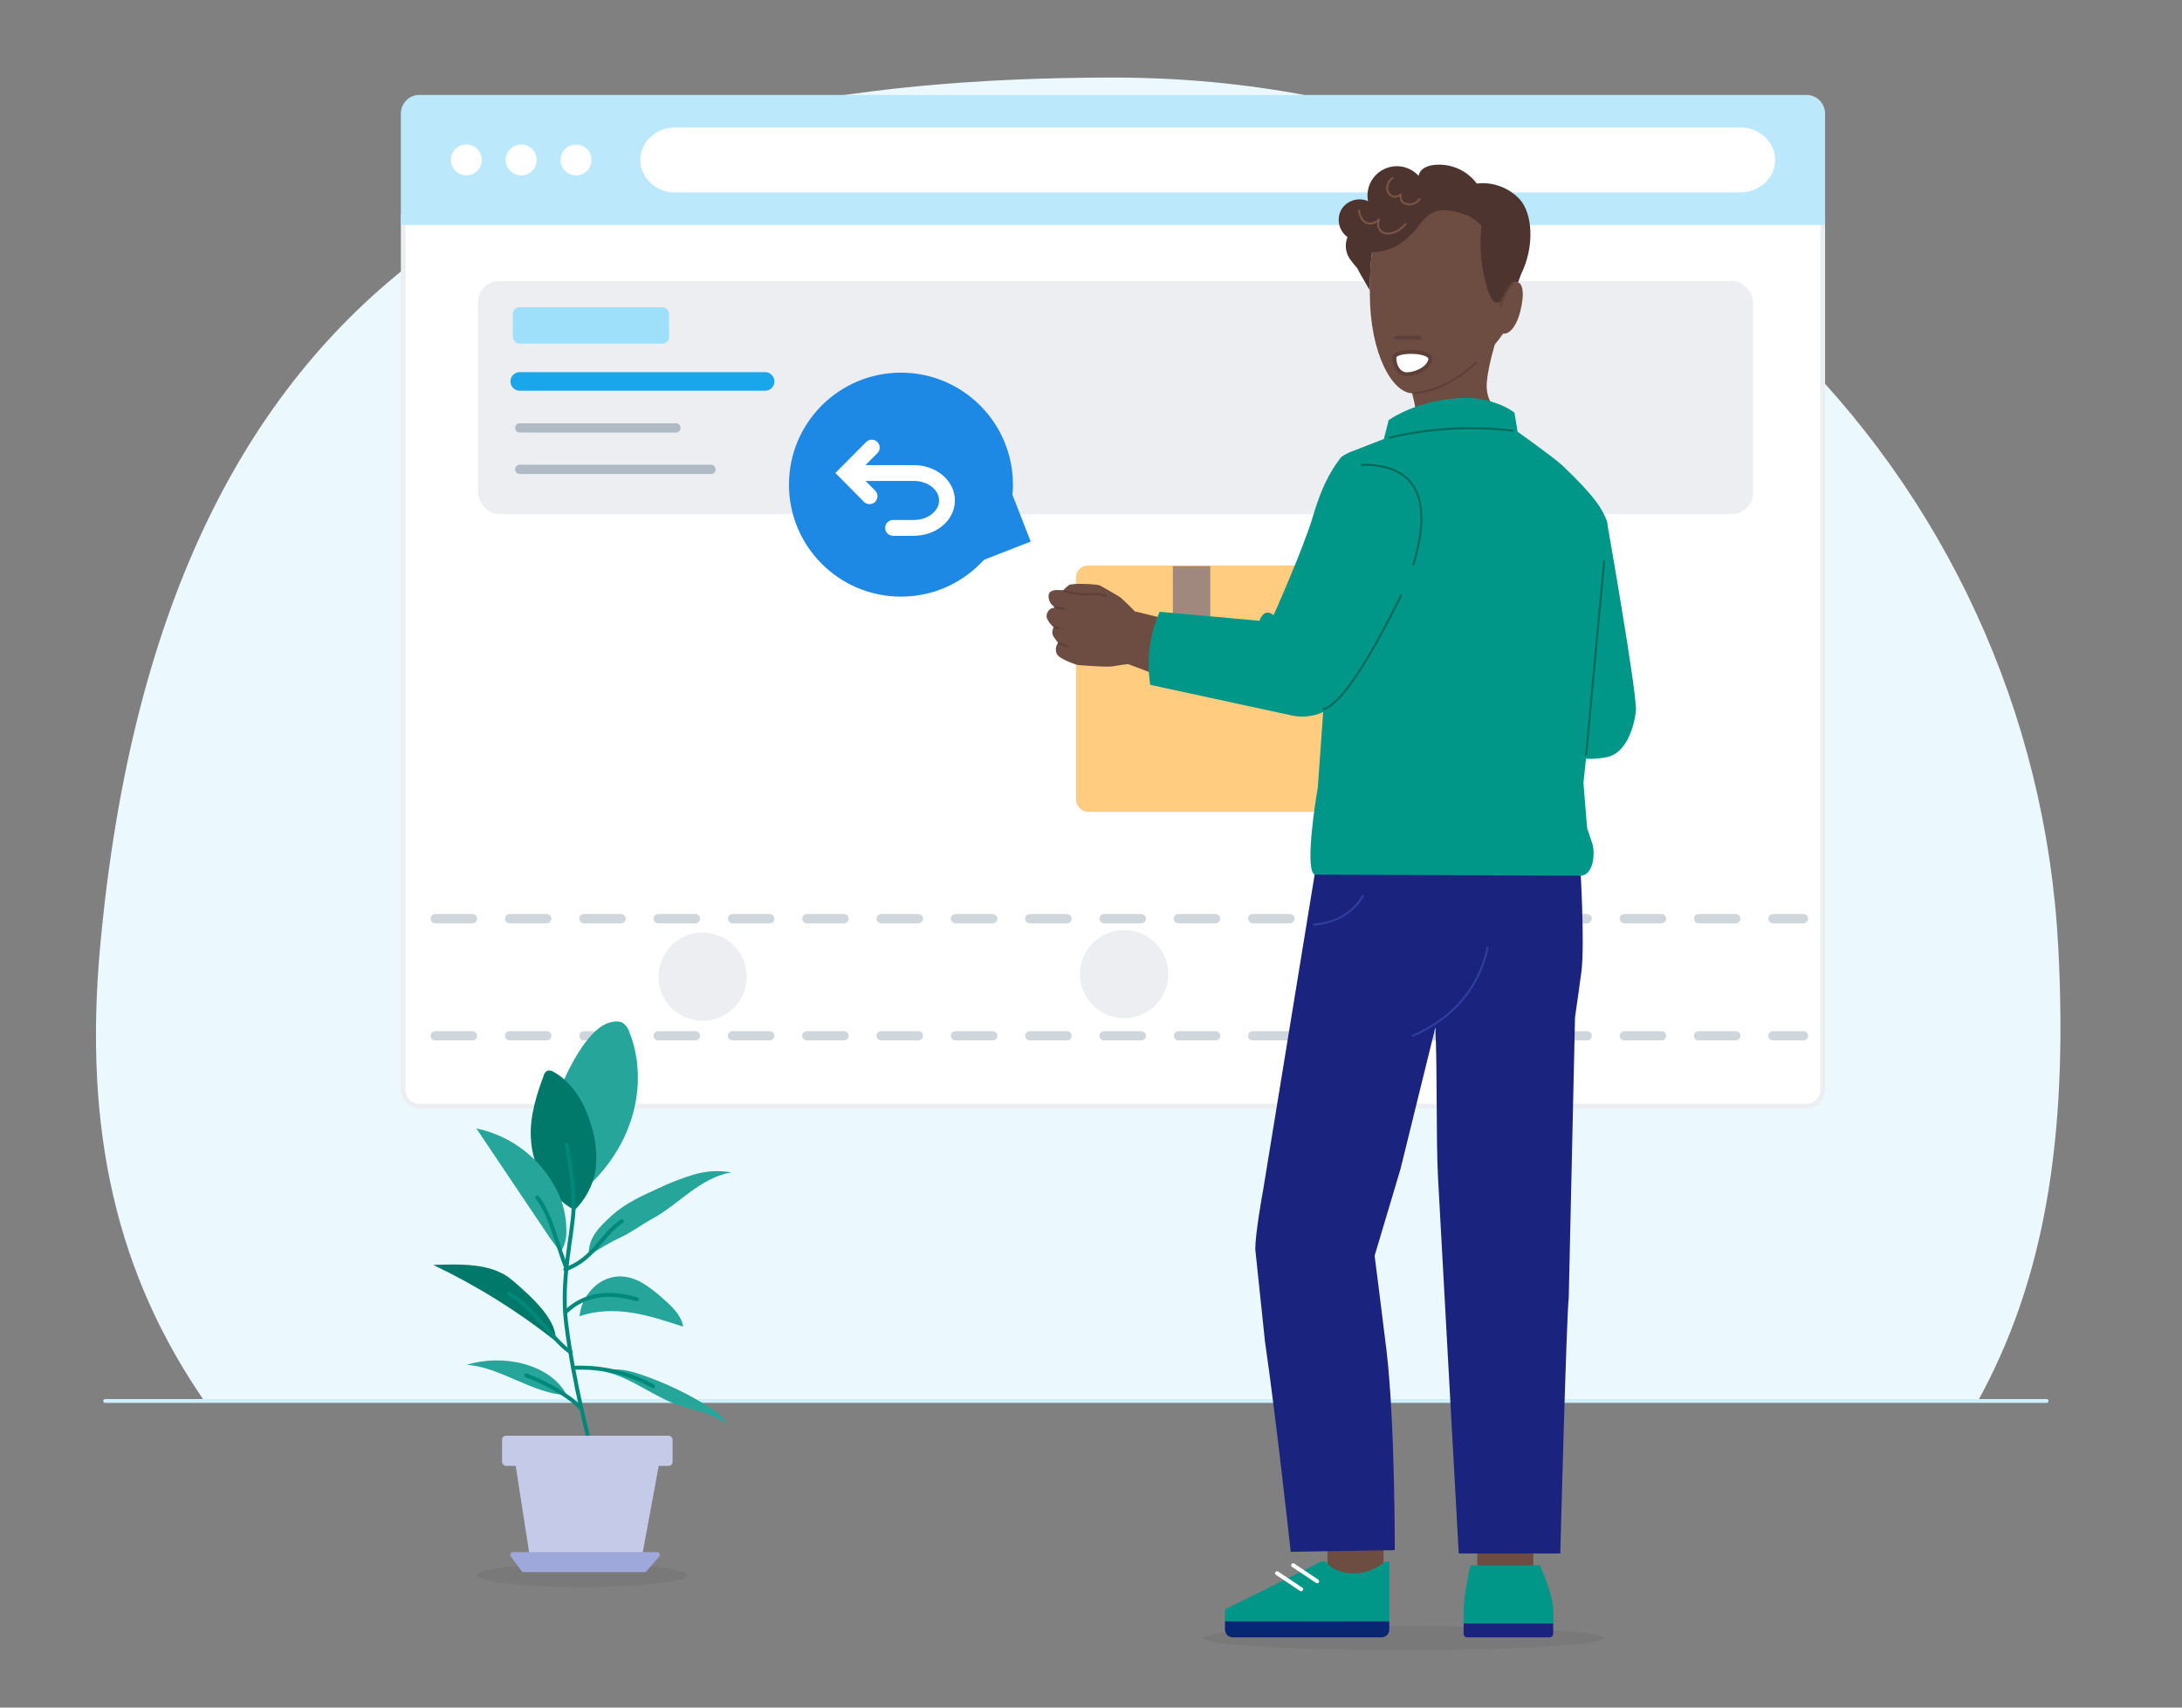 <?xml version="1.0" encoding="UTF-8"?> <svg xmlns="http://www.w3.org/2000/svg" viewBox="0 0 552 432"><rect x="0" y="0" width="552" height="432" fill="#808080" stroke="none"/><defs><style> .cls-1 { fill: #262f38; opacity: .08; } .cls-2, .cls-3, .cls-4, .cls-5, .cls-6, .cls-7, .cls-8, .cls-9, .cls-10, .cls-11, .cls-12, .cls-13, .cls-14, .cls-15, .cls-16 { stroke-linecap: round; } .cls-2, .cls-3, .cls-4, .cls-10, .cls-11, .cls-13, .cls-14 { stroke-linejoin: round; } .cls-2, .cls-17, .cls-7, .cls-8, .cls-16 { fill: #fff; } .cls-2, .cls-5, .cls-13 { stroke: #5d4037; } .cls-3 { stroke: #00897b; } .cls-3, .cls-4, .cls-5, .cls-6, .cls-9, .cls-10, .cls-11, .cls-12, .cls-13, .cls-14, .cls-15 { fill: none; } .cls-4 { stroke: #a1887f; } .cls-18 { fill: #009688; } .cls-19 { fill: #00796b; } .cls-20 { fill: #ebeff2; } .cls-21 { fill: #ebf8fd; } .cls-22 { fill: #ffe0b2; } .cls-23 { fill: #ffcc80; } .cls-24 { fill: #fafafa; } .cls-25 { fill: #eceef1; } .cls-26 { fill: #9edffa; } .cls-27 { fill: #9fa8da; } .cls-28 { fill: #a1887f; } .cls-29 { fill: #bbe9fb; } .cls-30 { fill: #c5cae9; } .cls-31 { fill: #1e88e5; } .cls-32 { fill: #062676; } .cls-33 { fill: #1a237e; } .cls-34 { fill: #6d4c41; } .cls-35 { fill: #26a69a; } .cls-36 { fill: #263238; } .cls-37 { fill: #4e342e; } .cls-5, .cls-6, .cls-7, .cls-8, .cls-9, .cls-12, .cls-15, .cls-16 { stroke-miterlimit: 10; } .cls-6, .cls-9, .cls-15 { stroke: #fff; } .cls-7 { stroke: #cfd6dc; stroke-dasharray: 0 0 9.4 9.4; } .cls-7, .cls-8 { stroke-width: 2.35px; } .cls-8 { stroke: #b0bac5; } .cls-9 { stroke-width: 4px; } .cls-10 { stroke: #303f9f; } .cls-10, .cls-11, .cls-13, .cls-14 { stroke-width: .5px; } .cls-11 { stroke: #00695c; } .cls-12 { stroke: #cef0fe; stroke-width: .97px; } .cls-14 { stroke: #795548; } .cls-15 { stroke-width: 1.01px; } .cls-16 { stroke: #19a6eb; stroke-width: 4.7px; } </style></defs><g id="Ebene_1" data-name="Ebene 1"><g><path class="cls-21" d="M520.68,239.2c2.64,49.78-3.78,85.36-20.51,115.61H51.95c-22.14-31.95-30.96-68.16-26.59-115.61C41.58,63.14,144.89,19.62,281.67,19.62s232.75,101.57,239,219.58Z"></path><line class="cls-12" x1="26.61" y1="354.43" x2="517.74" y2="354.43"></line></g></g><g id="Bereiche"><g><g><g><path class="cls-17" d="M106.11,279.83c-2.27,0-4.11-1.84-4.11-4.11V54.7H461.11v221.01c0,2.27-1.84,4.11-4.11,4.11H106.11Z"></path><path class="cls-20" d="M460.52,55.29v220.43c0,1.94-1.58,3.52-3.52,3.52H106.11c-1.94,0-3.52-1.58-3.52-3.52V55.29H460.52m1.17-1.17H101.41v221.6c0,2.59,2.1,4.7,4.7,4.7H457c2.59,0,4.7-2.1,4.7-4.7V54.12h0Z"></path></g><path class="cls-29" d="M106.11,24.02H457c2.59,0,4.7,2.11,4.7,4.7v28.19H101.41V28.71c0-2.59,2.11-4.7,4.7-4.7Z"></path><circle class="cls-17" cx="117.98" cy="40.46" r="3.91"></circle><circle class="cls-17" cx="131.85" cy="40.46" r="3.91"></circle><circle class="cls-17" cx="145.72" cy="40.46" r="3.91"></circle><path class="cls-17" d="M440.25,48.68H170.81c-4.87,0-8.82-3.68-8.82-8.22h0c0-4.54,3.95-8.22,8.82-8.22H440.25c4.87,0,8.82,3.68,8.82,8.22h0c0,4.54-3.95,8.22-8.82,8.22Z"></path></g><g><line class="cls-7" x1="110.12" y1="232.41" x2="456.24" y2="232.41"></line><line class="cls-7" x1="110.12" y1="262.05" x2="456.24" y2="262.05"></line><circle class="cls-25" cx="177.75" cy="247.09" r="11.16"></circle><circle class="cls-25" cx="284.38" cy="246.45" r="11.16"></circle><circle class="cls-25" cx="384.71" cy="247.09" r="11.16"></circle></g><g><rect class="cls-25" x="120.94" y="71.1" width="322.54" height="58.95" rx="5.31" ry="5.31"></rect><rect class="cls-26" x="129.74" y="77.72" width="39.51" height="9.22" rx="1.7" ry="1.7"></rect><line class="cls-16" x1="131.49" y1="96.5" x2="193.56" y2="96.5"></line><line class="cls-8" x1="131.49" y1="108.26" x2="171" y2="108.26"></line><line class="cls-8" x1="131.49" y1="118.74" x2="179.87" y2="118.74"></line></g></g><g><g><rect class="cls-22" x="278.1" y="185.5" width="19.51" height="13.04" rx="2.08" ry="2.08" transform="translate(575.72 384.04) rotate(-180)"></rect><line class="cls-4" x1="294.11" y1="190.47" x2="281.84" y2="190.47"></line><line class="cls-4" x1="294.11" y1="194.33" x2="286.99" y2="194.33"></line></g><rect class="cls-34" x="335.82" y="389.54" width="14.19" height="10.06"></rect><rect class="cls-34" x="373.71" y="389.54" width="14.19" height="10.06"></rect><g><path class="cls-18" d="M351.47,394.98v15.21s-41.56,0-41.56,0v-3.04s24.52-12.16,24.52-12.16h.82s2.03,3.04,7.1,3.04c5.07,0,8.11-3.04,8.11-3.04h1.01Z"></path><path class="cls-32" d="M311.89,414.24h37.58c1.1,0,1.99-.89,1.99-1.99v-2.07s-41.56,0-41.56,0v2.07c0,1.1,.89,1.99,1.99,1.99Z"></path><line class="cls-6" x1="327.14" y1="395.99" x2="333.22" y2="400.05"></line><line class="cls-15" x1="323.08" y1="398.02" x2="329.17" y2="402.07"></line></g><ellipse class="cls-1" cx="355.02" cy="414.43" rx="50.69" ry="3.04"></ellipse><g><path class="cls-18" d="M371.97,395.99s-1.69,7.68-1.69,11.21c0,2.64,0,3.52,0,3.52h22.65s0-.82,0-3.52c0-3.52-3.35-11.21-3.35-11.21h-17.6Z"></path><path class="cls-33" d="M391.97,414.24h-20.76c-.52,0-.94-.39-.94-.88v-2.64h22.65v2.64c0,.49-.42,.88-.94,.88Z"></path></g><rect class="cls-23" x="272.21" y="143.07" width="80.79" height="62.31" rx="2.98" ry="2.98"></rect><g><path class="cls-34" d="M393.24,120.42s-7.85-8.48-9.58-9.37c-3.42-1.77-3.44-3.86-4.63-6.07-1.19-2.22-3.23-4.04-2.9-8.27,.33-4.25,2.43-10.94,2.43-10.94h-25.93s6.56,17.11,5.41,19.69-2.67,5.46-6.78,7.32c-4.1,1.86-8.28,9.13-8.28,9.13"></path><path class="cls-34" d="M365.33,49c-5.71,0-12.79,2.55-16.43,9.27-2.08,3.83-2.36,8.66-2.36,15.98,0,15.26,5.74,25.24,10.8,25.24,5.05,0,11.56-2.98,19.18-10.6,7.62-7.62,7.14-13.92,7.14-21.25,0-7.33-4.68-18.63-18.32-18.63Z"></path><path class="cls-34" d="M379.55,77.55c.57-1.8,2.09-6.23,3.95-6.23,1.84,0,2.25,3.02,1.05,7.65-.72,2.76-2.2,5.46-4.15,5.46s-1.42-5.07-.85-6.87Z"></path><line class="cls-5" x1="359.03" y1="85.43" x2="353.26" y2="85.43"></line><path class="cls-13" d="M357.86,99.48c5.79-.56,10.86-3.48,15.54-7.69"></path><path class="cls-13" d="M382.48,71.74c-1.28,1.53-2.27,3.36-2.86,5.58"></path><path class="cls-2" d="M352.74,90.47c0,2.51,1.4,4.22,3.16,4.22,1.96,0,5.4-1.27,5.93-3.7,.53-2.44-9.09-2.61-9.09-.52Z"></path></g><rect class="cls-24" x="339.95" y="191.2" width="6.19" height="7"></rect><rect class="cls-28" x="296.71" y="143.23" width="9.46" height="13.3"></rect><path class="cls-34" d="M287.86,155.51c-1.4-1.54-2.88-3-4.43-4.38-1-.65-4.51-2.66-5.15-3s-7-.71-7.87-.09c-.52,.36-1,.79-1.42,1.27h-1s-2.33-.35-2.68,1.08c-.2,1.21,.34,2.43,1.37,3.1,.23,.16,.47,.29,.72,.4,0,0-.3,0-.7-.07-1.08-.2-2.25,1.31-1.86,2.55,.39,.9,.98,1.7,1.72,2.33-.5,.8-.45,1.82,.11,2.58l1,1.35c-.6,.81-.73,1.88-.32,2.81,.74,1.44,5.24,2.79,5.24,2.79,0,0,7.55,.66,9,.32,1.58-.29,3.16-.5,4.76-.63l1.51-12.41Z"></path><polygon class="cls-34" points="287.26 154.71 301.04 158.1 301.58 174.13 283.14 167.16 281.77 160.4 287.26 154.71"></polygon><path class="cls-36" d="M330.48,389.32c.09,.21,1.13-.09,2.39,0s2.25,.53,2.37,.34-.82-1.05-2.31-1.15c-1.49-.1-2.56,.63-2.45,.81Z"></path><path class="cls-33" d="M333.03,218.5l2-3.16,64.7,3s1.24,20.1,.34,27.46c-.28,2.36-1.62,11.51-1.62,11.51l-1.59,70.89c-.61,5.63-2.14,64.81-2.14,64.81h-25.69s-5.23-94.86-5.23-94.86c-.55-10.56-.15-26.56-.68-38.24l-8.81,35.78-6.56,22s1.41,10.92,3,23.92c2.17,18.22,2.1,50.56,2.1,50.56l-26.33,.42s-3.65-33.6-6.51-53.22l-2.45-23.32c0-3.92,1.71-13.5,2-15.08l13.47-82.47Z"></path><path class="cls-37" d="M339.32,53.02c1.41-2.29,4.29-3.2,6.76-2.14-.78-4.03,1.86-7.93,5.89-8.7,2.54-.49,5.16,.38,6.9,2.29,.18-.85,.72-1.58,1.48-2,.76-.42,1.6-.67,2.46-.74,4.17-.46,8.28,1.33,10.78,4.7,4.06-.47,8.1,1.01,10.88,4,3.23,3.58,3.84,11.87,.3,19l-.72,2c-1.69-.53-2.1,.47-3.31,2.46-1.13,1.84-.95,3.14-2.49,2.54-.79-.3-1.51-2-1.77-2.75-1.74-5.33-2.32-10.98-1.69-16.55-1.1-1.17-2.42-2.12-3.88-2.8l.11,.1c-2.8-1-6-1.92-8.62-.61-2.06,1-3.27,3.16-4.81,4.86-2.87,3.19-6.2,5.02-10.49,5.14-.43,2.78-.53,6.7-.57,9.65l-2.59-4.5h0c-.19-.33-.35-.67-.51-1l-.05-.1h0c-.53-.59-1.03-1.2-1.5-1.84-1.44-1.67-1.82-4-1-6.05-2.18-1.6-2.85-4.57-1.56-6.95Z"></path><polygon class="cls-36" points="342.98 66.25 342.99 66.24 342.99 66.24 342.98 66.25"></polygon><path class="cls-18" d="M406.5,131.84s7.72,43.82,7.34,47.92c-.38,4.1-2.42,10.62-7.07,11.73-2.94,.66-6,.66-8.94,0l5.58-53.82,3.09-5.83Z"></path><path class="cls-18" d="M333.37,199.35l1.42-19.92-.43-26.79,5.45-36c.16-1.04,.87-1.92,1.85-2.3l8.43-3.29,1.21-4.75s7.45-5.49,19.72-5.65c3.78-.05,9.13,1.43,12.11,3.75l.78,4.82s9.23,6.56,11.28,8.49c8.53,8.08,10.32,11.38,11.31,14.11,.99,2.73-5.92,66.23-5.92,66.23l.92,11.43,1.41,4.21c.66,2.86,0,7.73-3,7.86l-67.1-.28c-2.97,.04,0-18.99,.56-21.92Z"></path><path class="cls-18" d="M293.37,154.77l25.24,2.28c1.32-3.59,3.57-1.4,3.57-1.4,0,0,7.56-16.86,10-25.14,2.72-9.25,5.62-12.86,6.87-14.55,.93-1.25,3.83-1.91,3.83-1.91,4.65-1.04,9.5,.43,12.78,3.88,7,7.36,4.39,27.8,4.39,27.8l-9.8,14.28c-.66,1.92-5.39,10-11,16.72-3.06,3.64-7.9,5.28-12.55,4.25l-35.71-7.72c-1.01-6.26-.18-12.69,2.38-18.49Z"></path><path class="cls-14" d="M352.3,45.01c-2.92,2.2-.7,6.24,2.1,4.2-.65,3.12,3.58,3.06,4.67,1.21"></path><path class="cls-14" d="M343.8,53.27c.45,3.44,3.06,4.17,5.04,2.26-1.26,3.95,3.5,4.99,6.74,1.16"></path><line class="cls-11" x1="405.82" y1="141.94" x2="401.26" y2="190.92"></line><path class="cls-11" d="M357.57,142.8c5.03-16.77,.61-25.37-13.07-25.22"></path><path class="cls-11" d="M382.66,108.95c-10.73-1.24-21.13-.61-31.23,1.78"></path><path class="cls-11" d="M354.47,150.64c-8.21,16.46-15.11,27.49-19.68,28.79"></path><path class="cls-10" d="M344.81,226.69c-2.6,4.13-6.55,6.74-12.37,7.22"></path><path class="cls-10" d="M376.34,239.77c-2.26,10.27-8.61,17.67-18.92,22.28"></path><path class="cls-13" d="M266.88,158.66c.18,.06,1.95,.5,1.91,.49"></path><path class="cls-13" d="M267.96,162.78c.57,.28,1.29,.49,2.07,.67"></path><line class="cls-13" x1="266.88" y1="153.63" x2="269.23" y2="154.02"></line><path class="cls-13" d="M269.23,149.54s3.5,.87,4.77,.85c1.27-.02,4.13-.39,5.65,.39"></path></g><g><circle class="cls-31" cx="227.92" cy="122.61" r="28.33"></circle><rect class="cls-31" x="244.68" y="126.03" width="14" height="14" transform="translate(219.26 415.86) rotate(-111.32)"></rect><path class="cls-9" d="M217.82,119.67h13.37c4.63,0,8.38,3.11,8.38,6.94h0c0,3.83-3.75,6.94-8.38,6.94h-5.26"></path><polyline class="cls-9" points="219.98 125.54 214.15 119.66 220.54 113.23"></polyline></g><g><ellipse class="cls-1" cx="147.31" cy="398.51" rx="26.52" ry="3"></ellipse><g><path class="cls-35" d="M159.28,261.23c-.28-.95-.85-1.78-1.63-2.39-1.14-.71-2.62-.41-3.89,0-5.4,1.94-10.21,12.03-12.4,17.33l7.14,24.19c13-12.02,15.24-27.79,10.77-39.13Z"></path><path class="cls-19" d="M145.36,306.16c-6.73-3.72-10.71-10.71-11.07-18.39-.26-5.37,1.39-10.64,3.26-15.68,.11-.46,.38-.87,.76-1.15,.62-.23,1.31-.12,1.84,.29,4.89,2.79,7.86,8.09,9.43,13.49,1.13,3.58,1.51,7.36,1.11,11.1-.62,3.93-2.48,7.55-5.32,10.33"></path><path class="cls-35" d="M152.95,347.01c6.62,1.43,12.07,6.13,18.47,8.4,4.23,1.5,9.01,2.04,12.39,5-.81-2.04-2.74-3.4-4.6-4.57-5.26-3.28-10.87-5.96-16.74-7.99-3.01-1.04-6.26-1.91-9.33-1.05"></path><path class="cls-35" d="M143.36,352.91c-8.29-.14-17.03-7.19-25.29-7.61,8.64-2.79,21.02-.51,25.29,7.61"></path><path class="cls-35" d="M146.61,333.01c4.21-1.51,8.84-1.59,13.26-.9,4.42,.69,8.7,2.14,12.95,3.52-.43-2.86-2.76-5.04-4.95-6.96-1.6-1.5-3.34-2.84-5.2-4-1.87-1.17-4.03-1.78-6.23-1.76-2.67,.17-5.16,1.43-6.89,3.47-1.67,1.83-2.71,4.15-2.94,6.62"></path><path class="cls-19" d="M129.58,323.86c-5.22-4.46-13.13-4.02-20-3.86,11.03,5.26,21.43,11.74,31.01,19.32,.29-4.85-4.37-9.81-11.01-15.46Z"></path><path class="cls-35" d="M148.96,317.71c2.55-1.77,5.24-3.33,8.04-4.67,2.74-1.24,5.31-3.24,7.96-4.67,3.44-1.86,6.43-4.46,9.59-6.76,3.16-2.31,6.63-4.4,10.49-5-3.18-.57-6.45-.38-9.55,.55-3.08,.93-6.09,2.1-8.99,3.5-4.07,1.84-8.21,3.71-11.54,6.69-3.33,2.98-6.34,5.91-5.99,10.37"></path><polygon class="cls-30" points="130.23 369.35 133.91 393.07 162.54 393.07 166.92 369.35 130.23 369.35"></polygon><path class="cls-35" d="M143.2,309.37c-.26-3.14-1.18-6.19-2.7-8.95-4.13-7.69-11.45-13.16-20-14.94l18.57,27.64,2.74,3.72c1.56-2.68,1.59-4.33,1.38-7.47Z"></path><path class="cls-27" d="M129.23,393.76l2.7,3.7c.13,.18,.34,.28,.56,.28h30.54c.2,0,.39-.09,.52-.24l3.21-3.7c.39-.45,.07-1.14-.52-1.14h-36.45c-.57,0-.89,.64-.56,1.1Z"></path><path class="cls-3" d="M157.31,308.95c-5.24,3.53-7.04,9.59-14.29,12.18"></path><path class="cls-3" d="M161.11,328.71c-6.99-2.08-13.26-1.4-18.03,3.22"></path><path class="cls-3" d="M165.19,350.7c-7.85-4.39-15.84-4.9-20.18-4.66"></path><path class="cls-3" d="M135.93,303c3.49,4.14,5.42,13.46,7.46,18.01"></path><path class="cls-3" d="M128.76,327.31c6.07,3.21,11.42,12.3,15.63,14.77"></path><path class="cls-3" d="M133.11,347.95c4.67,1.7,10.79,5.06,13.67,8.16"></path><path class="cls-3" d="M143.36,289.63s1.91,9.87,1.75,15.92c-.17,6.63-3.32,17.96-1.87,29.37,1.99,15.65,5.83,29.59,5.83,29.59"></path><rect class="cls-30" x="127.01" y="363.22" width="43.14" height="7.64" rx="1" ry="1"></rect></g></g></g></svg> 